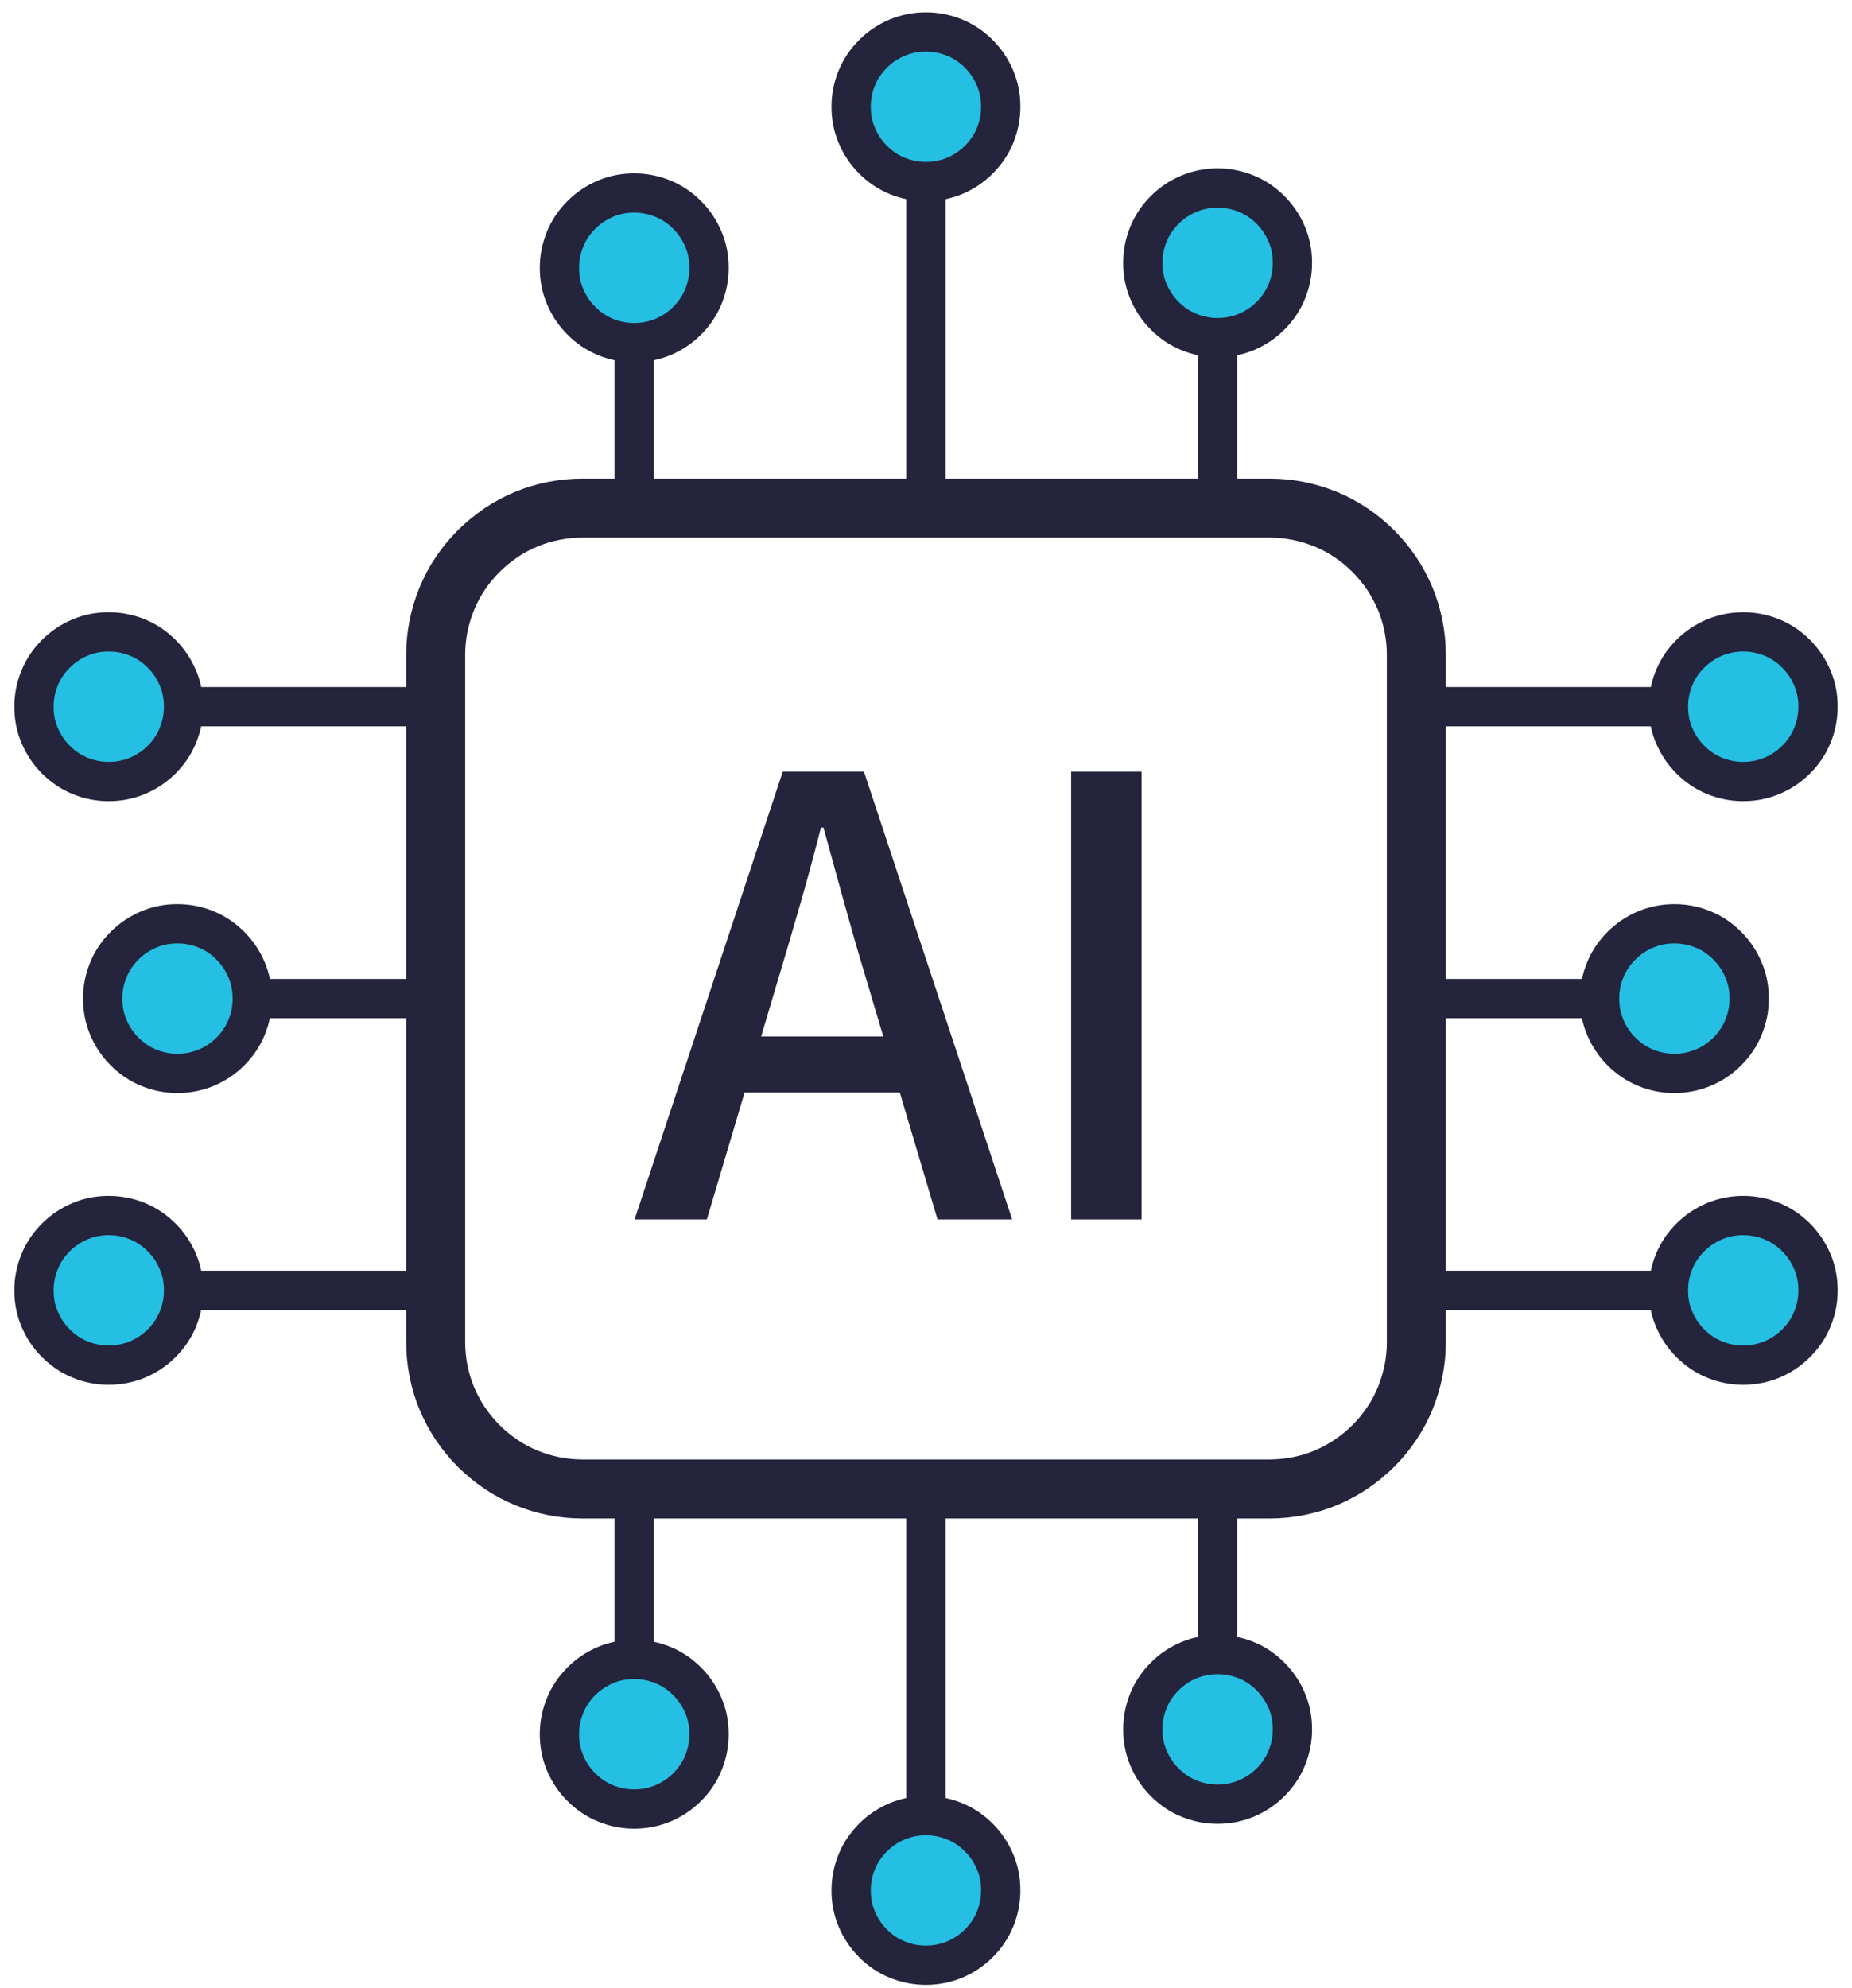 <svg width="109" height="117" viewBox="0 0 109 117" fill="none" xmlns="http://www.w3.org/2000/svg">
<path d="M25.642 78.976V38.536C25.642 37.965 25.697 37.413 25.807 36.851C25.918 36.298 26.084 35.755 26.296 35.23C26.517 34.705 26.774 34.208 27.097 33.738C27.41 33.268 27.769 32.835 28.174 32.43C28.579 32.025 29.012 31.675 29.482 31.353C29.952 31.03 30.449 30.772 30.974 30.551C31.499 30.33 32.033 30.174 32.595 30.063C33.148 29.953 33.709 29.898 34.28 29.898H74.72C75.291 29.898 75.844 29.953 76.406 30.063C76.958 30.174 77.501 30.34 78.026 30.551C78.551 30.772 79.049 31.03 79.518 31.353C79.988 31.666 80.421 32.025 80.826 32.43C81.231 32.835 81.581 33.268 81.904 33.738C82.217 34.208 82.484 34.705 82.705 35.23C82.926 35.755 83.082 36.289 83.193 36.851C83.303 37.403 83.359 37.965 83.359 38.536V78.976C83.359 79.547 83.303 80.1 83.193 80.661C83.082 81.214 82.917 81.757 82.705 82.282C82.484 82.807 82.226 83.305 81.904 83.774C81.591 84.244 81.231 84.677 80.826 85.082C80.421 85.487 79.988 85.837 79.518 86.159C79.049 86.473 78.551 86.74 78.026 86.961C77.501 87.182 76.967 87.338 76.406 87.449C75.844 87.559 75.291 87.615 74.72 87.615H34.28C33.709 87.615 33.157 87.559 32.595 87.449C32.033 87.338 31.499 87.173 30.974 86.961C30.449 86.74 29.952 86.482 29.482 86.159C29.012 85.837 28.579 85.487 28.174 85.082C27.769 84.677 27.419 84.244 27.097 83.774C26.784 83.305 26.517 82.807 26.296 82.282C26.075 81.757 25.918 81.223 25.807 80.661C25.697 80.1 25.642 79.547 25.642 78.976Z" stroke="#24243C" stroke-width="3.472" stroke-miterlimit="10"/>
<path d="M51.982 60.989H44.798L45.848 57.453C46.281 56.025 46.696 54.579 47.119 53.124C47.534 51.669 47.939 50.195 48.316 48.694H48.464C48.869 50.168 49.274 51.641 49.679 53.106C50.085 54.57 50.499 56.016 50.932 57.443L51.982 60.98V60.989ZM46.069 45.406L37.348 71.755H41.602L43.822 64.286H52.958L55.178 71.755H59.571L50.849 45.406H46.06H46.069Z" fill="#24243C"/>
<path d="M67.187 45.406H63.042V71.755H67.187V45.406Z" fill="#24243C"/>
<path d="M54.495 30.339V10.023" stroke="#24243C" stroke-width="2.312" stroke-miterlimit="10"/>
<path d="M37.329 30.339V19.748" stroke="#24243C" stroke-width="2.312" stroke-miterlimit="10"/>
<path d="M71.663 30.339V19.076" stroke="#24243C" stroke-width="2.312" stroke-miterlimit="10"/>
<path d="M41.722 15.76C41.722 13.329 39.751 11.358 37.32 11.358C34.888 11.358 32.917 13.329 32.917 15.76C32.917 18.192 34.888 20.162 37.32 20.162C39.751 20.162 41.722 18.192 41.722 15.76Z" fill="#25BFE3"/>
<path d="M37.328 11.358C37.909 11.358 38.471 11.468 39.014 11.69C39.557 11.911 40.027 12.233 40.441 12.647C40.856 13.062 41.169 13.531 41.399 14.075C41.629 14.618 41.731 15.171 41.731 15.76C41.731 16.35 41.62 16.902 41.399 17.445C41.178 17.989 40.856 18.459 40.441 18.873C40.027 19.288 39.557 19.601 39.014 19.831C38.471 20.052 37.918 20.162 37.328 20.162C36.739 20.162 36.187 20.052 35.643 19.831C35.1 19.61 34.63 19.288 34.216 18.873C33.801 18.459 33.488 17.989 33.258 17.445C33.028 16.902 32.926 16.35 32.926 15.76C32.926 15.171 33.037 14.618 33.258 14.075C33.479 13.531 33.801 13.062 34.216 12.647C34.63 12.233 35.1 11.92 35.643 11.69C36.187 11.459 36.739 11.358 37.328 11.358Z" stroke="#24243C" stroke-width="2.312" stroke-miterlimit="10"/>
<path d="M58.898 6.283C58.898 3.852 56.927 1.881 54.496 1.881C52.065 1.881 50.094 3.852 50.094 6.283C50.094 8.714 52.065 10.685 54.496 10.685C56.927 10.685 58.898 8.714 58.898 6.283Z" fill="#25BFE3"/>
<path d="M54.496 1.881C55.076 1.881 55.638 1.991 56.181 2.212C56.725 2.433 57.194 2.756 57.609 3.17C58.023 3.585 58.336 4.054 58.567 4.598C58.797 5.141 58.898 5.694 58.898 6.283C58.898 6.873 58.788 7.425 58.567 7.968C58.346 8.512 58.023 8.982 57.609 9.396C57.194 9.81 56.725 10.123 56.181 10.354C55.638 10.575 55.085 10.685 54.496 10.685C53.907 10.685 53.354 10.575 52.811 10.354C52.267 10.133 51.797 9.81 51.383 9.396C50.969 8.982 50.656 8.512 50.425 7.968C50.195 7.425 50.094 6.873 50.094 6.283C50.094 5.694 50.204 5.141 50.425 4.598C50.646 4.054 50.969 3.585 51.383 3.17C51.797 2.756 52.267 2.443 52.811 2.212C53.354 1.991 53.907 1.881 54.496 1.881Z" stroke="#24243C" stroke-width="2.312" stroke-miterlimit="10"/>
<path d="M76.065 15.466C76.065 13.034 74.094 11.063 71.663 11.063C69.232 11.063 67.261 13.034 67.261 15.466C67.261 17.897 69.232 19.868 71.663 19.868C74.094 19.868 76.065 17.897 76.065 15.466Z" fill="#25BFE3"/>
<path d="M71.663 11.063C72.243 11.063 72.805 11.174 73.348 11.395C73.892 11.616 74.361 11.938 74.776 12.353C75.19 12.767 75.503 13.237 75.734 13.78C75.964 14.324 76.065 14.876 76.065 15.466C76.065 16.055 75.955 16.608 75.734 17.151C75.513 17.695 75.19 18.164 74.776 18.579C74.361 18.993 73.892 19.306 73.348 19.536C72.805 19.757 72.252 19.868 71.663 19.868C71.074 19.868 70.521 19.757 69.978 19.536C69.434 19.315 68.965 18.993 68.55 18.579C68.136 18.164 67.823 17.695 67.592 17.151C67.362 16.608 67.261 16.055 67.261 15.466C67.261 14.876 67.371 14.324 67.592 13.78C67.813 13.237 68.136 12.767 68.55 12.353C68.965 11.938 69.434 11.625 69.978 11.395C70.521 11.174 71.074 11.063 71.663 11.063Z" stroke="#24243C" stroke-width="2.312" stroke-miterlimit="10"/>
<path d="M54.495 87.181V107.498" stroke="#24243C" stroke-width="2.312" stroke-miterlimit="10"/>
<path d="M71.663 87.181V97.772" stroke="#24243C" stroke-width="2.312" stroke-miterlimit="10"/>
<path d="M37.329 87.181V98.435" stroke="#24243C" stroke-width="2.312" stroke-miterlimit="10"/>
<path d="M67.269 101.761C67.269 104.192 69.24 106.163 71.672 106.163C74.103 106.163 76.074 104.192 76.074 101.761C76.074 99.329 74.103 97.358 71.672 97.358C69.24 97.358 67.269 99.329 67.269 101.761Z" fill="#25BFE3"/>
<path d="M71.663 97.358C72.243 97.358 72.805 97.469 73.348 97.69C73.892 97.911 74.361 98.233 74.776 98.648C75.19 99.062 75.503 99.532 75.734 100.075C75.964 100.619 76.065 101.171 76.065 101.761C76.065 102.35 75.955 102.903 75.734 103.446C75.513 103.989 75.19 104.459 74.776 104.874C74.361 105.288 73.892 105.601 73.348 105.831C72.805 106.052 72.252 106.163 71.663 106.163C71.074 106.163 70.521 106.052 69.978 105.831C69.434 105.61 68.965 105.288 68.55 104.874C68.136 104.459 67.823 103.989 67.592 103.446C67.362 102.903 67.261 102.35 67.261 101.761C67.261 101.171 67.371 100.619 67.592 100.075C67.813 99.532 68.136 99.062 68.55 98.648C68.965 98.233 69.434 97.92 69.978 97.69C70.521 97.469 71.074 97.358 71.663 97.358Z" stroke="#24243C" stroke-width="2.312" stroke-miterlimit="10"/>
<path d="M50.094 111.237C50.094 113.669 52.065 115.639 54.496 115.639C56.927 115.639 58.898 113.669 58.898 111.237C58.898 108.806 56.927 106.835 54.496 106.835C52.065 106.835 50.094 108.806 50.094 111.237Z" fill="#25BFE3"/>
<path d="M54.496 106.835C55.076 106.835 55.638 106.945 56.181 107.167C56.725 107.388 57.194 107.71 57.609 108.124C58.023 108.539 58.336 109.008 58.567 109.552C58.797 110.095 58.898 110.648 58.898 111.237C58.898 111.827 58.788 112.379 58.567 112.923C58.346 113.466 58.023 113.936 57.609 114.35C57.194 114.765 56.725 115.078 56.181 115.308C55.638 115.529 55.085 115.639 54.496 115.639C53.907 115.639 53.354 115.529 52.811 115.308C52.267 115.087 51.797 114.765 51.383 114.35C50.969 113.936 50.656 113.466 50.425 112.923C50.195 112.379 50.094 111.827 50.094 111.237C50.094 110.648 50.204 110.095 50.425 109.552C50.646 109.008 50.969 108.539 51.383 108.124C51.797 107.71 52.267 107.397 52.811 107.167C53.354 106.945 53.907 106.835 54.496 106.835Z" stroke="#24243C" stroke-width="2.312" stroke-miterlimit="10"/>
<path d="M32.926 102.046C32.926 104.478 34.897 106.449 37.328 106.449C39.76 106.449 41.731 104.478 41.731 102.046C41.731 99.615 39.76 97.644 37.328 97.644C34.897 97.644 32.926 99.615 32.926 102.046Z" fill="#25BFE3"/>
<path d="M37.328 97.644C37.909 97.644 38.471 97.755 39.014 97.976C39.557 98.197 40.027 98.519 40.441 98.933C40.856 99.348 41.169 99.817 41.399 100.361C41.629 100.904 41.731 101.457 41.731 102.046C41.731 102.636 41.62 103.188 41.399 103.732C41.178 104.275 40.856 104.745 40.441 105.159C40.027 105.574 39.557 105.887 39.014 106.117C38.471 106.338 37.918 106.449 37.328 106.449C36.739 106.449 36.187 106.338 35.643 106.117C35.1 105.896 34.63 105.574 34.216 105.159C33.801 104.745 33.488 104.275 33.258 103.732C33.028 103.188 32.926 102.636 32.926 102.046C32.926 101.457 33.037 100.904 33.258 100.361C33.479 99.817 33.801 99.348 34.216 98.933C34.63 98.519 35.1 98.206 35.643 97.976C36.187 97.745 36.739 97.644 37.328 97.644Z" stroke="#24243C" stroke-width="2.312" stroke-miterlimit="10"/>
<path d="M83.682 58.76H94.503" stroke="#24243C" stroke-width="2.312" stroke-miterlimit="10"/>
<path d="M82.917 41.584H98.96" stroke="#24243C" stroke-width="2.312" stroke-miterlimit="10"/>
<path d="M82.917 75.927H98.924" stroke="#24243C" stroke-width="2.312" stroke-miterlimit="10"/>
<path d="M107 41.594C107 39.162 105.029 37.191 102.598 37.191C100.167 37.191 98.196 39.162 98.196 41.594C98.196 44.025 100.167 45.996 102.598 45.996C105.029 45.996 107 44.025 107 41.594Z" fill="#25BFE3"/>
<path d="M102.598 37.182C103.178 37.182 103.74 37.292 104.283 37.513C104.827 37.734 105.296 38.057 105.711 38.471C106.125 38.885 106.438 39.355 106.669 39.898C106.899 40.442 107 40.995 107 41.584C107 42.173 106.89 42.726 106.669 43.269C106.448 43.813 106.125 44.282 105.711 44.697C105.296 45.111 104.827 45.424 104.283 45.655C103.74 45.876 103.187 45.986 102.598 45.986C102.009 45.986 101.456 45.876 100.913 45.655C100.369 45.434 99.9 45.111 99.485 44.697C99.071 44.282 98.758 43.813 98.527 43.269C98.297 42.726 98.196 42.173 98.196 41.584C98.196 40.995 98.306 40.442 98.527 39.898C98.748 39.355 99.071 38.885 99.485 38.471C99.9 38.057 100.369 37.743 100.913 37.513C101.456 37.292 102.009 37.182 102.598 37.182Z" stroke="#24243C" stroke-width="2.312" stroke-miterlimit="10"/>
<path d="M102.948 58.76C102.948 56.329 100.977 54.358 98.546 54.358C96.114 54.358 94.144 56.329 94.144 58.76C94.144 61.191 96.114 63.162 98.546 63.162C100.977 63.162 102.948 61.191 102.948 58.76Z" fill="#25BFE3"/>
<path d="M98.546 54.358C99.126 54.358 99.688 54.468 100.231 54.69C100.775 54.91 101.244 55.233 101.659 55.647C102.073 56.062 102.386 56.531 102.616 57.075C102.847 57.618 102.948 58.171 102.948 58.76C102.948 59.35 102.838 59.902 102.616 60.446C102.395 60.989 102.073 61.459 101.659 61.873C101.244 62.288 100.775 62.601 100.231 62.831C99.688 63.052 99.135 63.162 98.546 63.162C97.956 63.162 97.404 63.052 96.86 62.831C96.317 62.61 95.847 62.288 95.433 61.873C95.019 61.459 94.705 60.989 94.475 60.446C94.245 59.902 94.144 59.35 94.144 58.76C94.144 58.171 94.254 57.618 94.475 57.075C94.696 56.531 95.019 56.062 95.433 55.647C95.847 55.233 96.317 54.92 96.86 54.69C97.404 54.468 97.956 54.358 98.546 54.358Z" stroke="#24243C" stroke-width="2.312" stroke-miterlimit="10"/>
<path d="M107 75.927C107 73.496 105.029 71.525 102.598 71.525C100.167 71.525 98.196 73.496 98.196 75.927C98.196 78.359 100.167 80.329 102.598 80.329C105.029 80.329 107 78.359 107 75.927Z" fill="#25BFE3"/>
<path d="M102.598 71.525C103.178 71.525 103.74 71.635 104.283 71.856C104.827 72.078 105.296 72.4 105.711 72.814C106.125 73.229 106.438 73.698 106.669 74.242C106.899 74.785 107 75.338 107 75.927C107 76.517 106.89 77.069 106.669 77.612C106.448 78.156 106.125 78.626 105.711 79.04C105.296 79.454 104.827 79.768 104.283 79.998C103.74 80.219 103.187 80.329 102.598 80.329C102.009 80.329 101.456 80.219 100.913 79.998C100.369 79.777 99.9 79.454 99.485 79.04C99.071 78.626 98.758 78.156 98.527 77.612C98.297 77.069 98.196 76.517 98.196 75.927C98.196 75.338 98.306 74.785 98.527 74.242C98.748 73.698 99.071 73.229 99.485 72.814C99.9 72.4 100.369 72.087 100.913 71.856C101.456 71.635 102.009 71.525 102.598 71.525Z" stroke="#24243C" stroke-width="2.312" stroke-miterlimit="10"/>
<path d="M25.31 58.76H14.489" stroke="#24243C" stroke-width="2.312" stroke-miterlimit="10"/>
<path d="M26.075 75.927H10.031" stroke="#24243C" stroke-width="2.312" stroke-miterlimit="10"/>
<path d="M26.074 41.584H10.068" stroke="#24243C" stroke-width="2.312" stroke-miterlimit="10"/>
<path d="M2 75.927C2 78.359 3.971 80.329 6.402 80.329C8.834 80.329 10.805 78.359 10.805 75.927C10.805 73.496 8.834 71.525 6.402 71.525C3.971 71.525 2 73.496 2 75.927Z" fill="#25BFE3"/>
<path d="M6.402 71.525C6.982 71.525 7.544 71.635 8.088 71.856C8.631 72.078 9.101 72.4 9.515 72.814C9.93 73.229 10.243 73.698 10.473 74.242C10.703 74.785 10.805 75.338 10.805 75.927C10.805 76.517 10.694 77.069 10.473 77.612C10.252 78.156 9.93 78.626 9.515 79.04C9.101 79.454 8.631 79.768 8.088 79.998C7.544 80.219 6.992 80.329 6.402 80.329C5.813 80.329 5.26 80.219 4.717 79.998C4.173 79.777 3.704 79.454 3.289 79.04C2.875 78.626 2.562 78.156 2.332 77.612C2.101 77.069 2 76.517 2 75.927C2 75.338 2.111 74.785 2.332 74.242C2.553 73.698 2.875 73.229 3.289 72.814C3.704 72.4 4.173 72.087 4.717 71.856C5.26 71.626 5.813 71.525 6.402 71.525Z" stroke="#24243C" stroke-width="2.312" stroke-miterlimit="10"/>
<path d="M6.043 58.76C6.043 61.191 8.014 63.162 10.446 63.162C12.877 63.162 14.848 61.191 14.848 58.76C14.848 56.329 12.877 54.358 10.446 54.358C8.014 54.358 6.043 56.329 6.043 58.76Z" fill="#25BFE3"/>
<path d="M10.446 54.358C11.026 54.358 11.588 54.468 12.131 54.69C12.674 54.91 13.144 55.233 13.559 55.647C13.973 56.062 14.286 56.531 14.516 57.075C14.747 57.618 14.848 58.171 14.848 58.76C14.848 59.35 14.737 59.902 14.516 60.446C14.295 60.989 13.973 61.459 13.559 61.873C13.144 62.288 12.674 62.601 12.131 62.831C11.588 63.052 11.035 63.162 10.446 63.162C9.856 63.162 9.304 63.052 8.76 62.831C8.217 62.61 7.747 62.288 7.333 61.873C6.918 61.459 6.605 60.989 6.375 60.446C6.145 59.902 6.043 59.35 6.043 58.76C6.043 58.171 6.154 57.618 6.375 57.075C6.596 56.531 6.918 56.062 7.333 55.647C7.747 55.233 8.217 54.92 8.76 54.69C9.304 54.459 9.856 54.358 10.446 54.358Z" stroke="#24243C" stroke-width="2.312" stroke-miterlimit="10"/>
<path d="M2 41.594C2 44.025 3.971 45.996 6.402 45.996C8.834 45.996 10.805 44.025 10.805 41.594C10.805 39.162 8.834 37.191 6.402 37.191C3.971 37.191 2 39.162 2 41.594Z" fill="#25BFE3"/>
<path d="M6.402 37.182C6.982 37.182 7.544 37.292 8.088 37.513C8.631 37.734 9.101 38.057 9.515 38.471C9.93 38.885 10.243 39.355 10.473 39.898C10.703 40.442 10.805 40.995 10.805 41.584C10.805 42.173 10.694 42.726 10.473 43.269C10.252 43.813 9.93 44.282 9.515 44.697C9.101 45.111 8.631 45.424 8.088 45.655C7.544 45.876 6.992 45.986 6.402 45.986C5.813 45.986 5.26 45.876 4.717 45.655C4.173 45.434 3.704 45.111 3.289 44.697C2.875 44.282 2.562 43.813 2.332 43.269C2.101 42.726 2 42.173 2 41.584C2 40.995 2.111 40.442 2.332 39.898C2.553 39.355 2.875 38.885 3.289 38.471C3.704 38.057 4.173 37.743 4.717 37.513C5.26 37.283 5.813 37.182 6.402 37.182Z" stroke="#24243C" stroke-width="2.312" stroke-miterlimit="10"/>
</svg>
